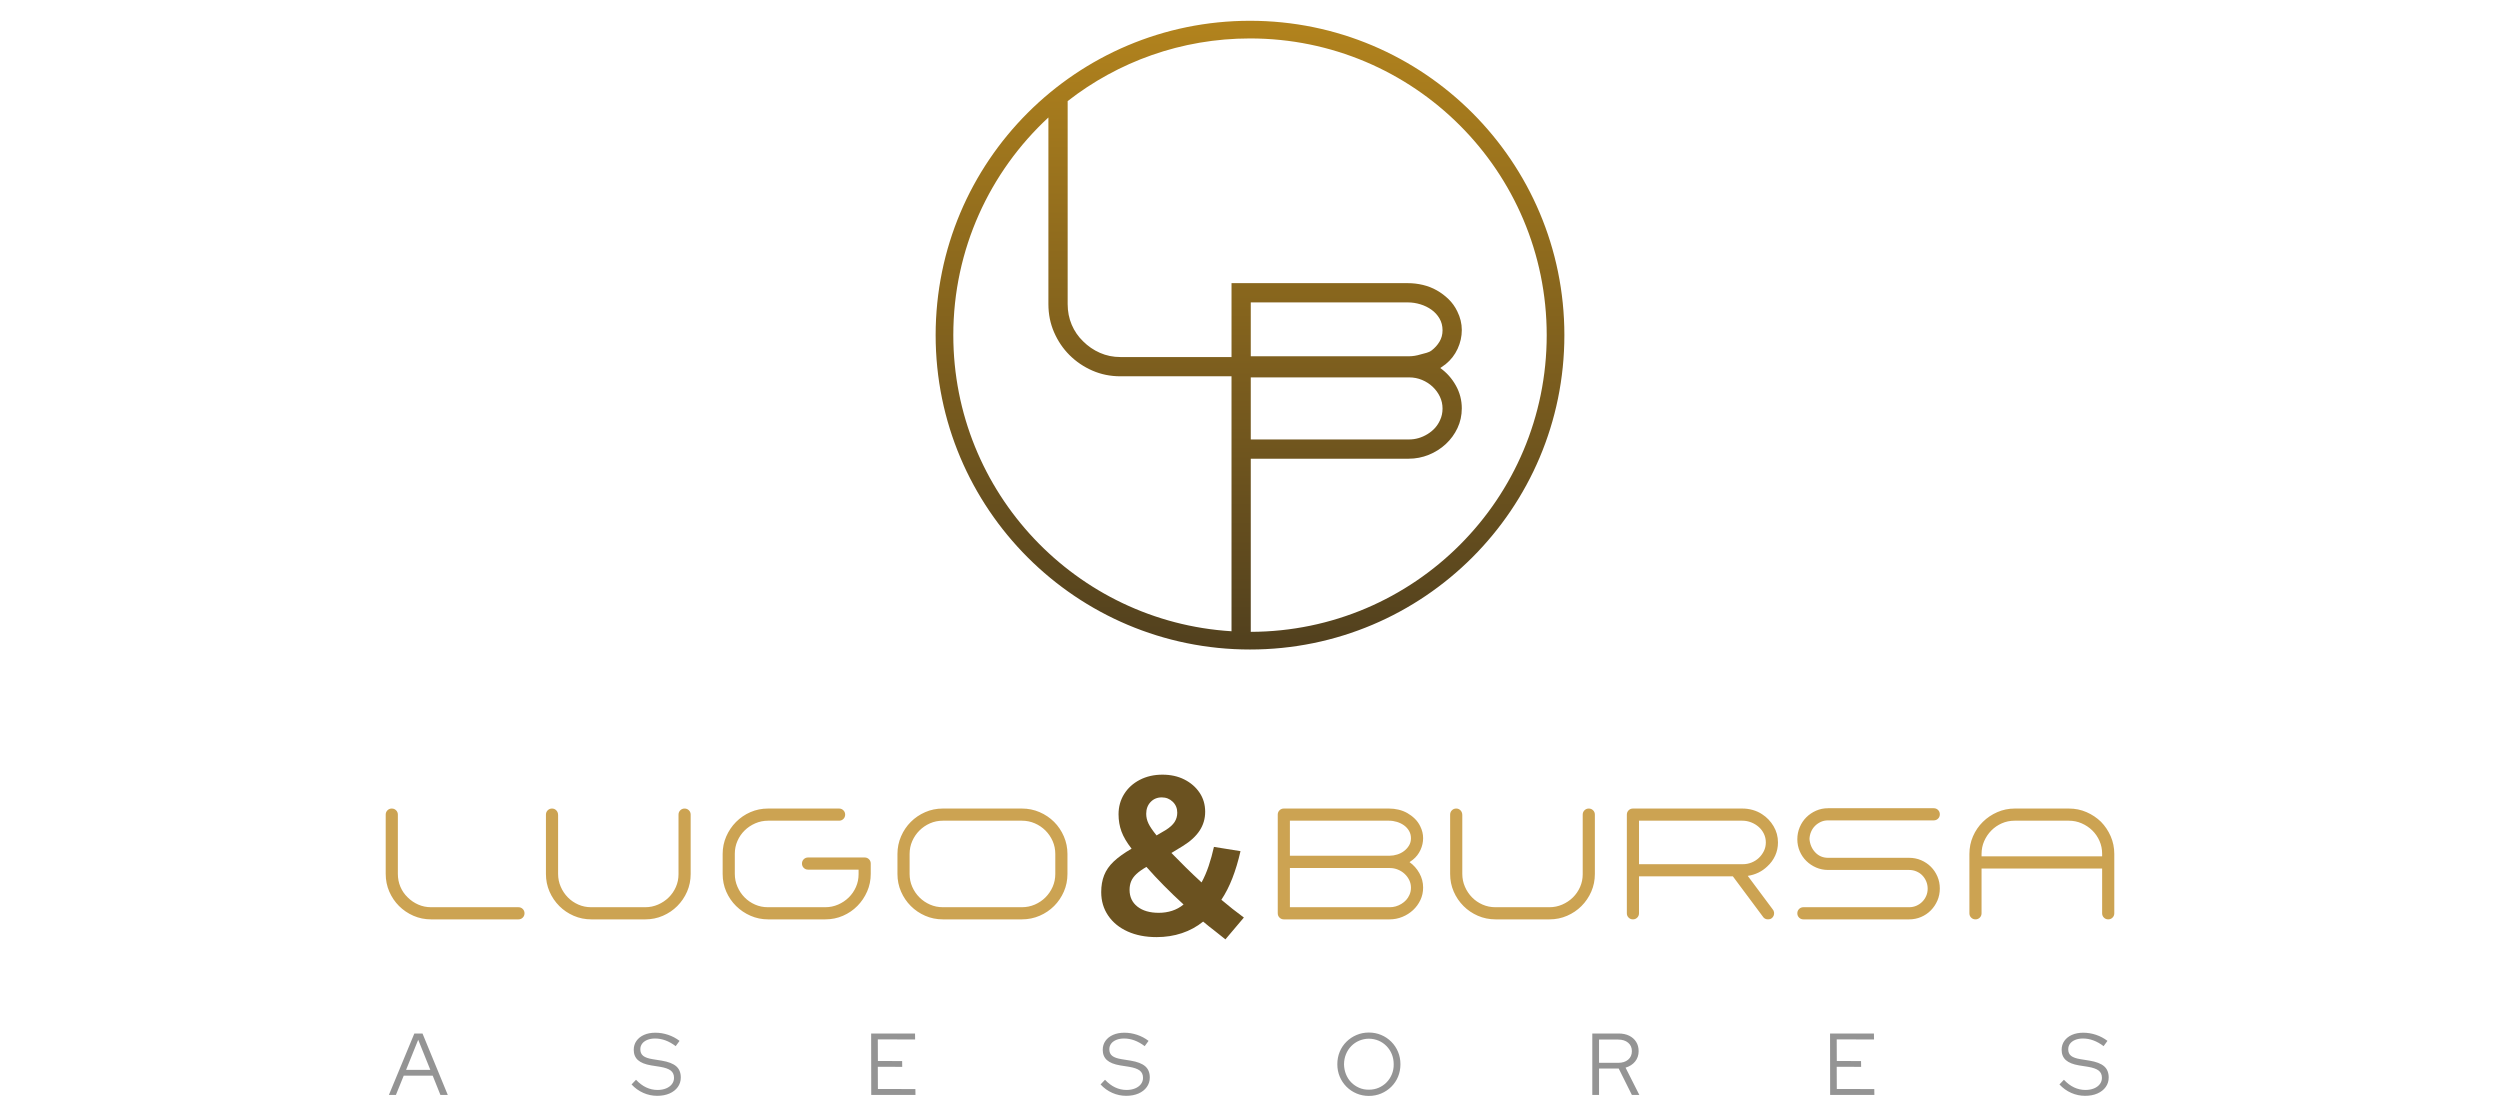 <?xml version="1.0" encoding="UTF-8"?>
<!DOCTYPE svg PUBLIC "-//W3C//DTD SVG 1.1//EN" "http://www.w3.org/Graphics/SVG/1.1/DTD/svg11.dtd">
<!-- Creator: CorelDRAW 2021 (64-Bit) -->
<svg xmlns="http://www.w3.org/2000/svg" xml:space="preserve" width="25.4mm" height="11.261mm" version="1.1" style="shape-rendering:geometricPrecision; text-rendering:geometricPrecision; image-rendering:optimizeQuality; fill-rule:evenodd; clip-rule:evenodd"
viewBox="0 0 2539.98 1126.06"
 xmlns:xlink="http://www.w3.org/1999/xlink"
 xmlns:xodm="http://www.corel.com/coreldraw/odm/2003">
 <defs>
  <style type="text/css">
   <![CDATA[
    .fil3 {fill:#6B5220;fill-rule:nonzero}
    .fil1 {fill:#949494;fill-rule:nonzero}
    .fil2 {fill:#CCA352;fill-rule:nonzero}
    .fil0 {fill:url(#id0)}
   ]]>
  </style>
  <linearGradient id="id0" gradientUnits="userSpaceOnUse" x1="1270" y1="659.89" x2="1270" y2="21.1">
   <stop offset="0" style="stop-opacity:1; stop-color:#51401E"/>
   <stop offset="1" style="stop-opacity:1; stop-color:#B2831D"/>
  </linearGradient>
 </defs>
 <g id="Capa_x0020_1">
  <path class="fil0" d="M1270 21.1c176.39,0 319.39,143 319.39,319.39 0,176.39 -143,319.39 -319.39,319.39 -176.4,0 -319.4,-143 -319.4,-319.39 0,-176.39 143,-319.39 319.4,-319.39zm193.29 352.79c6.52,4.63 11.8,10.55 15.83,17.76 4.04,7.2 6.05,14.93 6.05,23.16 0,7.21 -1.46,13.9 -4.37,20.08 -2.92,6.18 -6.87,11.58 -11.84,16.21 -4.98,4.64 -10.73,8.28 -17.25,10.94 -6.52,2.66 -13.38,3.99 -20.59,3.99l-160.35 0 0 175.9c166.13,-0.42 300.67,-135.21 300.67,-301.44 0,-166.48 -134.96,-301.45 -301.44,-301.45 -69.86,0 -134.16,23.77 -185.27,63.65l0 206.25c0,7.54 1.38,14.54 4.12,20.97 2.74,6.44 6.61,12.06 11.58,16.86 4.98,4.98 10.68,8.88 17.12,11.71 6.43,2.83 13.34,4.25 20.72,4.25l112.94 0 0 -75.07 179.14 0c5.15,0 10.25,0.6 15.31,1.8 5.06,1.21 9.78,3.05 14.16,5.54 4.38,2.49 8.36,5.49 11.97,9.01 3.6,3.51 6.52,7.59 8.75,12.22 3.09,6.18 4.63,12.53 4.63,19.05 0,6.52 -1.41,12.87 -4.24,19.05 -2.84,6.17 -6.91,11.41 -12.23,15.7l-5.41 3.86zm-212.08 267.45l0 -175.31 0 -41.87 0 -41.87 -112.94 0c-10.13,0 -19.61,-1.93 -28.44,-5.79 -8.84,-3.86 -16.6,-9.14 -23.3,-15.83 -6.52,-6.52 -11.71,-14.2 -15.57,-23.04 -3.86,-8.83 -5.79,-18.4 -5.79,-28.69l0 -189.6c-59.42,55.06 -96.62,133.76 -96.62,221.15 0,160.17 124.93,291.15 282.66,300.85zm19.56 -279.38l160.61 0c3.94,0 7.98,-0.65 12.09,-1.93 4.12,-1.29 7.81,-1.54 11.07,-4.03 3.26,-2.49 5.92,-5.45 7.98,-8.88 2.06,-3.43 3.09,-7.29 3.09,-11.58 0,-4.46 -1.03,-8.45 -3.09,-11.97 -2.06,-3.52 -4.76,-6.48 -8.11,-8.88 -3.34,-2.4 -7.12,-4.25 -11.32,-5.54 -4.21,-1.28 -8.45,-1.93 -12.74,-1.93l-159.58 0 0 54.74zm192.27 64.95c1.71,-3.6 2.57,-7.55 2.57,-11.84 0,-4.29 -0.9,-8.32 -2.7,-12.1 -1.8,-3.77 -4.25,-7.12 -7.34,-10.04 -3.09,-2.91 -6.69,-5.23 -10.81,-6.95 -4.12,-1.71 -8.49,-2.57 -13.12,-2.57l-160.87 0 0 40.75 0 22.31 160.87 0c6.51,0 12.74,-1.8 18.66,-5.4 5.91,-3.61 10.16,-8.33 12.74,-14.16z"/>
  <path class="fil1" d="M395.11 1112.45l25.86 -62.43 8.29 0 25.69 62.43 -7.49 0 -7.85 -19.62 -29.43 0 -7.94 19.62 -7.13 0zm17.48 -25.51l24.61 0 -12.31 -30.58 -12.3 30.58zm255.19 26.4c-4.93,0 -9.66,-0.99 -14.18,-2.99 -4.52,-1.99 -8.5,-4.86 -11.95,-8.6l4.55 -4.73c3.21,3.45 6.64,6.04 10.3,7.76 3.66,1.72 7.51,2.59 11.55,2.59 3.27,0 6.17,-0.52 8.69,-1.56 2.53,-1.04 4.51,-2.5 5.93,-4.37 1.43,-1.88 2.14,-4 2.14,-6.38 0,-3.21 -1.11,-5.68 -3.34,-7.4 -2.23,-1.73 -5.9,-3 -11.01,-3.84l-9.01 -1.42c-6.01,-1.01 -10.44,-2.8 -13.29,-5.35 -2.85,-2.56 -4.28,-6.04 -4.28,-10.44 0,-3.45 0.92,-6.48 2.77,-9.09 1.84,-2.62 4.41,-4.66 7.71,-6.11 3.3,-1.46 7.12,-2.19 11.46,-2.19 4.4,0 8.72,0.71 12.97,2.14 4.26,1.43 8.13,3.48 11.64,6.16l-3.92 5.35c-6.84,-5.18 -13.82,-7.76 -20.96,-7.76 -2.97,0 -5.59,0.46 -7.85,1.38 -2.26,0.92 -4.01,2.2 -5.26,3.83 -1.25,1.64 -1.87,3.56 -1.87,5.76 0,2.91 0.98,5.14 2.94,6.68 1.96,1.55 5.2,2.68 9.72,3.39l8.92 1.43c6.84,1.13 11.8,3.05 14.89,5.75 3.1,2.71 4.64,6.5 4.64,11.37 0,3.63 -1.01,6.86 -3.03,9.68 -2.02,2.82 -4.83,5.02 -8.43,6.6 -3.6,1.57 -7.74,2.36 -12.44,2.36zm217.39 -0.89l-0.09 -62.43 44.59 0 0.09 6.07 -37.91 -0.09 0.09 21.94 24.62 0.09 0.09 5.88 -24.8 -0.09 0.09 22.57 38.08 0.08 0.09 5.98 -44.94 0zm259.11 0.89c-4.93,0 -9.66,-0.99 -14.18,-2.99 -4.52,-1.99 -8.5,-4.86 -11.95,-8.6l4.55 -4.73c3.21,3.45 6.64,6.04 10.3,7.76 3.66,1.72 7.51,2.59 11.55,2.59 3.27,0 6.17,-0.52 8.69,-1.56 2.53,-1.04 4.51,-2.5 5.93,-4.37 1.43,-1.88 2.14,-4 2.14,-6.38 0,-3.21 -1.11,-5.68 -3.34,-7.4 -2.23,-1.73 -5.9,-3 -11.01,-3.84l-9.01 -1.42c-6.01,-1.01 -10.44,-2.8 -13.29,-5.35 -2.85,-2.56 -4.28,-6.04 -4.28,-10.44 0,-3.45 0.92,-6.48 2.77,-9.09 1.84,-2.62 4.41,-4.66 7.71,-6.11 3.3,-1.46 7.12,-2.19 11.46,-2.19 4.4,0 8.72,0.71 12.97,2.14 4.26,1.43 8.13,3.48 11.64,6.16l-3.92 5.35c-6.84,-5.18 -13.82,-7.76 -20.96,-7.76 -2.97,0 -5.59,0.46 -7.85,1.38 -2.26,0.92 -4.01,2.2 -5.26,3.83 -1.25,1.64 -1.87,3.56 -1.87,5.76 0,2.91 0.98,5.14 2.94,6.68 1.96,1.55 5.2,2.68 9.72,3.39l8.92 1.43c6.84,1.13 11.8,3.05 14.89,5.75 3.1,2.71 4.64,6.5 4.64,11.37 0,3.63 -1.01,6.86 -3.03,9.68 -2.02,2.82 -4.83,5.02 -8.43,6.6 -3.6,1.57 -7.74,2.36 -12.44,2.36zm246.46 0.09c-4.4,0 -8.55,-0.82 -12.44,-2.45 -3.9,-1.64 -7.31,-3.93 -10.26,-6.87 -2.94,-2.94 -5.23,-6.36 -6.86,-10.25 -1.64,-3.9 -2.46,-8.1 -2.46,-12.62 0,-4.52 0.81,-8.73 2.41,-12.62 1.61,-3.9 3.9,-7.31 6.87,-10.26 2.97,-2.94 6.4,-5.23 10.3,-6.86 3.89,-1.64 8.04,-2.46 12.44,-2.46 4.46,0 8.63,0.82 12.53,2.46 3.89,1.63 7.31,3.92 10.25,6.86 2.95,2.95 5.24,6.36 6.87,10.26 1.64,3.89 2.45,8.1 2.45,12.62 0,4.52 -0.8,8.72 -2.4,12.62 -1.61,3.89 -3.9,7.31 -6.87,10.25 -2.97,2.94 -6.41,5.23 -10.3,6.87 -3.9,1.63 -8.07,2.45 -12.53,2.45zm0.09 -6.33c3.57,0 6.86,-0.65 9.9,-1.96 3.03,-1.31 5.69,-3.12 7.98,-5.44 2.29,-2.32 4.09,-5.06 5.39,-8.21 1.31,-3.15 1.94,-6.57 1.88,-10.25 0,-3.69 -0.64,-7.09 -1.92,-10.21 -1.28,-3.13 -3.06,-5.86 -5.35,-8.21 -2.29,-2.35 -4.95,-4.18 -7.98,-5.48 -3.04,-1.31 -6.36,-1.99 -9.99,-2.05 -3.51,0.06 -6.79,0.74 -9.86,2.05 -3.06,1.3 -5.73,3.13 -8.02,5.48 -2.29,2.35 -4.07,5.08 -5.35,8.21 -1.28,3.12 -1.95,6.52 -2.01,10.21 0.06,3.62 0.73,7.03 2.01,10.21 1.28,3.18 3.06,5.93 5.35,8.25 2.29,2.32 4.96,4.14 8.02,5.48 3.07,1.34 6.38,1.98 9.95,1.92zm226.93 5.35l0 -62.43 26.75 0c4.1,0 7.67,0.75 10.7,2.23 3.03,1.49 5.4,3.57 7.09,6.25 1.7,2.67 2.54,5.82 2.54,9.45 0,4.1 -1.2,7.62 -3.61,10.57 -2.41,2.94 -5.63,5.01 -9.67,6.2l14 27.73 -7.58 0 -13.38 -26.84 -19.98 0 0 26.84 -6.86 0zm6.86 -32.64l19.44 0c4.23,0 7.6,-1.07 10.13,-3.21 2.52,-2.14 3.79,-5.02 3.79,-8.65 0,-3.57 -1.27,-6.42 -3.79,-8.56 -2.53,-2.14 -5.9,-3.21 -10.13,-3.21l-19.44 0 0 23.63zm234.78 32.64l-0.09 -62.43 44.59 0 0.09 6.07 -37.91 -0.09 0.09 21.94 24.62 0.09 0.09 5.88 -24.8 -0.09 0.09 22.57 38.08 0.08 0.09 5.98 -44.94 0zm259.11 0.89c-4.93,0 -9.66,-0.99 -14.18,-2.99 -4.52,-1.99 -8.5,-4.86 -11.95,-8.6l4.55 -4.73c3.21,3.45 6.64,6.04 10.3,7.76 3.66,1.72 7.51,2.59 11.55,2.59 3.27,0 6.17,-0.52 8.69,-1.56 2.53,-1.04 4.51,-2.5 5.93,-4.37 1.43,-1.88 2.14,-4 2.14,-6.38 0,-3.21 -1.11,-5.68 -3.34,-7.4 -2.23,-1.73 -5.9,-3 -11.01,-3.84l-9.01 -1.42c-6.01,-1.01 -10.44,-2.8 -13.29,-5.35 -2.85,-2.56 -4.28,-6.04 -4.28,-10.44 0,-3.45 0.92,-6.48 2.77,-9.09 1.84,-2.62 4.41,-4.66 7.71,-6.11 3.3,-1.46 7.12,-2.19 11.46,-2.19 4.4,0 8.72,0.71 12.97,2.14 4.26,1.43 8.13,3.48 11.64,6.16l-3.92 5.35c-6.84,-5.18 -13.82,-7.76 -20.96,-7.76 -2.97,0 -5.59,0.46 -7.85,1.38 -2.26,0.92 -4.01,2.2 -5.26,3.83 -1.25,1.64 -1.87,3.56 -1.87,5.76 0,2.91 0.98,5.14 2.94,6.68 1.96,1.55 5.2,2.68 9.72,3.39l8.92 1.43c6.84,1.13 11.8,3.05 14.89,5.75 3.1,2.71 4.64,6.5 4.64,11.37 0,3.63 -1.01,6.86 -3.03,9.68 -2.02,2.82 -4.83,5.02 -8.43,6.6 -3.6,1.57 -7.74,2.36 -12.44,2.36z"/>
  <path class="fil2" d="M391.87 827.64c0,-1.74 0.59,-3.2 1.79,-4.39 1.19,-1.19 2.65,-1.79 4.38,-1.79 1.74,0 3.2,0.6 4.39,1.79 1.19,1.19 1.79,2.65 1.79,4.39l0 60.11c0,4.77 0.86,9.18 2.6,13.25 1.73,4.06 4.17,7.6 7.31,10.64 3.14,3.14 6.74,5.6 10.8,7.39 4.06,1.79 8.42,2.68 13.08,2.68l88.72 0c1.73,0 3.19,0.6 4.38,1.79 1.19,1.19 1.79,2.65 1.79,4.39 0,1.73 -0.6,3.19 -1.79,4.38 -1.19,1.19 -2.65,1.79 -4.38,1.79l-88.72 0c-6.39,0 -12.37,-1.22 -17.95,-3.66 -5.58,-2.43 -10.48,-5.76 -14.71,-9.99 -4.11,-4.11 -7.39,-8.96 -9.83,-14.54 -2.43,-5.58 -3.65,-11.62 -3.65,-18.12l0 -60.11zm162.8 0c0,-1.74 0.59,-3.2 1.79,-4.39 1.19,-1.19 2.65,-1.79 4.38,-1.79 1.74,0 3.2,0.62 4.39,1.87 1.19,1.25 1.79,2.84 1.79,4.79l0 59.8c0,4.55 0.89,8.88 2.68,12.99 1.78,4.12 4.19,7.72 7.23,10.81 3.03,3.09 6.58,5.52 10.64,7.31 4.06,1.79 8.42,2.68 13.08,2.68l54.92 0c4.55,0 8.88,-0.89 13,-2.68 4.11,-1.79 7.71,-4.2 10.8,-7.23 3.09,-3.03 5.53,-6.58 7.31,-10.64 1.79,-4.06 2.68,-8.37 2.68,-12.92l0 -60.6c0,-1.74 0.6,-3.2 1.79,-4.39 1.19,-1.19 2.66,-1.79 4.39,-1.79 1.73,0 3.19,0.6 4.39,1.79 1.19,1.19 1.78,2.65 1.78,4.39l0 60.28c0,6.39 -1.22,12.37 -3.65,17.95 -2.44,5.58 -5.77,10.48 -10,14.7 -4.11,4.12 -8.96,7.4 -14.54,9.83 -5.58,2.44 -11.56,3.66 -17.95,3.66l-54.6 0c-6.49,0 -12.53,-1.22 -18.11,-3.66 -5.58,-2.43 -10.43,-5.71 -14.54,-9.83 -4.23,-4.22 -7.56,-9.12 -10,-14.7 -2.43,-5.58 -3.65,-11.56 -3.65,-17.95l0 -60.28zm260.13 49.71c0,-1.73 0.59,-3.19 1.79,-4.38 1.19,-1.19 2.65,-1.79 4.38,-1.79l57.03 0 0.49 0c1.73,0 3.2,0.6 4.39,1.79 1.19,1.19 1.78,2.65 1.78,4.38l0 10.57c0,6.28 -1.21,12.21 -3.65,17.79 -2.44,5.58 -5.74,10.48 -9.91,14.7 -4.17,4.23 -9.05,7.56 -14.63,9.99 -5.57,2.44 -11.56,3.66 -17.95,3.66l-58.17 0c-6.28,0 -12.21,-1.22 -17.79,-3.66 -5.58,-2.43 -10.48,-5.74 -14.7,-9.91 -4.23,-4.17 -7.56,-9.04 -10,-14.62 -2.43,-5.58 -3.65,-11.56 -3.65,-17.95l0 -20.31c0,-6.29 1.22,-12.22 3.65,-17.8 2.44,-5.57 5.74,-10.48 9.92,-14.7 4.17,-4.22 9.04,-7.56 14.62,-9.99 5.58,-2.44 11.56,-3.66 17.95,-3.66l72.14 0c1.74,0 3.2,0.6 4.39,1.79 1.19,1.19 1.79,2.65 1.79,4.39 0,1.73 -0.6,3.19 -1.79,4.38 -1.19,1.19 -2.65,1.79 -4.39,1.79l-72.14 0c-4.55,0 -8.88,0.89 -13,2.68 -4.11,1.79 -7.71,4.2 -10.8,7.23 -3.09,3.03 -5.53,6.58 -7.31,10.64 -1.79,4.07 -2.68,8.37 -2.68,12.92l0 20.64c0,4.55 0.89,8.88 2.68,12.99 1.78,4.12 4.19,7.72 7.23,10.81 3.03,3.09 6.58,5.52 10.64,7.31 4.06,1.79 8.37,2.68 12.92,2.68l58.49 0c4.55,0 8.88,-0.89 13,-2.68 4.11,-1.79 7.72,-4.2 10.8,-7.23 3.09,-3.03 5.53,-6.58 7.32,-10.64 1.78,-4.06 2.68,-8.37 2.68,-12.92l0 -4.71 -51.35 0c-1.73,0 -3.19,-0.6 -4.38,-1.79 -1.2,-1.19 -1.79,-2.65 -1.79,-4.39zm143.15 56.71c-6.4,0 -12.38,-1.22 -17.96,-3.66 -5.58,-2.43 -10.45,-5.74 -14.62,-9.91 -4.17,-4.17 -7.48,-9.04 -9.91,-14.62 -2.44,-5.58 -3.66,-11.56 -3.66,-17.95l0 -20.31c0,-6.29 1.22,-12.24 3.66,-17.88 2.43,-5.63 5.74,-10.53 9.91,-14.7 4.17,-4.17 9.04,-7.48 14.62,-9.91 5.58,-2.44 11.56,-3.66 17.96,-3.66l80.26 0c6.39,0 12.4,1.22 18.04,3.66 5.63,2.43 10.53,5.74 14.7,9.91 4.17,4.17 7.47,9.07 9.91,14.7 2.44,5.64 3.66,11.59 3.66,17.88l0 20.31c0,6.39 -1.22,12.37 -3.66,17.95 -2.44,5.58 -5.74,10.45 -9.91,14.62 -4.17,4.17 -9.07,7.48 -14.7,9.91 -5.64,2.44 -11.65,3.66 -18.04,3.66l-80.26 0zm-33.8 -46.14c0,4.65 0.89,9.01 2.68,13.08 1.79,4.06 4.22,7.63 7.31,10.72 3.09,3.09 6.66,5.52 10.73,7.31 4.06,1.79 8.42,2.68 13.08,2.68l80.26 0c4.66,0 9.04,-0.89 13.16,-2.68 4.12,-1.79 7.72,-4.22 10.81,-7.31 3.08,-3.09 5.52,-6.66 7.31,-10.72 1.78,-4.07 2.68,-8.43 2.68,-13.08l0 -20.31c0,-4.66 -0.9,-9.02 -2.68,-13.08 -1.79,-4.07 -4.23,-7.64 -7.31,-10.73 -3.09,-3.08 -6.69,-5.52 -10.81,-7.31 -4.12,-1.79 -8.5,-2.68 -13.16,-2.68l-80.26 0c-4.66,0 -9.02,0.89 -13.08,2.68 -4.07,1.79 -7.64,4.23 -10.73,7.31 -3.09,3.09 -5.52,6.66 -7.31,10.73 -1.79,4.06 -2.68,8.42 -2.68,13.08l0 20.31zm374.03 39.48l0 -99.76c0,-1.74 0.59,-3.2 1.79,-4.39 1.19,-1.19 2.65,-1.79 4.38,-1.79l0.49 0 106.42 0c3.25,0 6.48,0.38 9.67,1.14 3.2,0.76 6.18,1.92 8.94,3.49 2.76,1.57 5.28,3.47 7.55,5.69 2.28,2.22 4.12,4.79 5.53,7.72 1.95,3.9 2.92,7.9 2.92,12.02 0,4.12 -0.89,8.12 -2.68,12.02 -1.79,3.9 -4.36,7.21 -7.72,9.91l-3.41 2.44c4.12,2.93 7.45,6.66 9.99,11.21 2.55,4.55 3.82,9.43 3.82,14.63 0,4.55 -0.92,8.77 -2.76,12.67 -1.84,3.9 -4.33,7.31 -7.47,10.24 -3.15,2.92 -6.77,5.22 -10.89,6.9 -4.12,1.68 -8.45,2.52 -13,2.52l-106.91 0 -0.49 0c-1.73,0 -3.19,-0.6 -4.38,-1.79 -1.2,-1.19 -1.79,-2.65 -1.79,-4.38l0 -0.49zm133.72 -18.04c1.08,-2.27 1.62,-4.76 1.62,-7.47 0,-2.71 -0.56,-5.25 -1.7,-7.64 -1.14,-2.38 -2.68,-4.49 -4.63,-6.33 -1.95,-1.85 -4.23,-3.31 -6.83,-4.39 -2.6,-1.08 -5.36,-1.63 -8.28,-1.63l-101.55 0 0 39.81 101.55 0c4.11,0 8.04,-1.14 11.78,-3.41 3.73,-2.28 6.41,-5.25 8.04,-8.94zm-121.37 -39.97l101.38 0c2.5,0 5.04,-0.4 7.64,-1.22 2.6,-0.81 4.93,-2 6.99,-3.57 2.06,-1.57 3.73,-3.44 5.03,-5.61 1.3,-2.16 1.95,-4.6 1.95,-7.31 0,-2.81 -0.65,-5.33 -1.95,-7.55 -1.3,-2.22 -3,-4.09 -5.11,-5.61 -2.12,-1.51 -4.5,-2.68 -7.15,-3.49 -2.66,-0.81 -5.34,-1.22 -8.05,-1.22l-100.73 0 0 35.58zm162.8 -41.75c0,-1.74 0.59,-3.2 1.79,-4.39 1.19,-1.19 2.65,-1.79 4.38,-1.79 1.74,0 3.2,0.62 4.39,1.87 1.19,1.25 1.79,2.84 1.79,4.79l0 59.8c0,4.55 0.89,8.88 2.68,12.99 1.78,4.12 4.19,7.72 7.23,10.81 3.03,3.09 6.58,5.52 10.64,7.31 4.06,1.79 8.42,2.68 13.08,2.68l54.92 0c4.55,0 8.88,-0.89 13,-2.68 4.11,-1.79 7.71,-4.2 10.8,-7.23 3.09,-3.03 5.53,-6.58 7.31,-10.64 1.79,-4.06 2.68,-8.37 2.68,-12.92l0 -60.6c0,-1.74 0.6,-3.2 1.79,-4.39 1.19,-1.19 2.66,-1.79 4.39,-1.79 1.73,0 3.19,0.6 4.39,1.79 1.19,1.19 1.78,2.65 1.78,4.39l0 60.28c0,6.39 -1.22,12.37 -3.65,17.95 -2.44,5.58 -5.77,10.48 -10,14.7 -4.11,4.12 -8.96,7.4 -14.54,9.83 -5.58,2.44 -11.56,3.66 -17.95,3.66l-54.6 0c-6.49,0 -12.53,-1.22 -18.11,-3.66 -5.58,-2.43 -10.43,-5.71 -14.54,-9.83 -4.23,-4.22 -7.56,-9.12 -10,-14.7 -2.43,-5.58 -3.65,-11.56 -3.65,-17.95l0 -60.28zm179.54 0c0,-1.74 0.59,-3.2 1.79,-4.39 1.19,-1.19 2.65,-1.79 4.38,-1.79l111.14 0c3.68,0 7.23,0.49 10.64,1.46 3.41,0.98 6.53,2.39 9.34,4.23 4.88,3.14 8.8,7.23 11.78,12.27 2.98,5.03 4.47,10.53 4.47,16.49 0,4.76 -0.95,9.23 -2.84,13.4 -1.9,4.17 -4.58,7.83 -8.04,10.97 -5.42,5.2 -12.03,8.39 -19.83,9.59l25.19 33.79c0.86,0.98 1.38,2.06 1.54,3.25 0.16,1.19 0.03,2.33 -0.41,3.41 -0.43,1.09 -1.13,1.98 -2.11,2.68 -0.97,0.71 -2.16,1.06 -3.57,1.06 -2.39,0 -4.17,-0.97 -5.36,-2.92l-30.39 -40.79 -95.37 0 0 37.54c0,1.73 -0.6,3.19 -1.79,4.38 -1.19,1.19 -2.65,1.79 -4.39,1.79 -1.73,0 -3.19,-0.6 -4.38,-1.79 -1.2,-1.19 -1.79,-2.65 -1.79,-4.38l0 -100.25zm12.35 50.36l105.61 0c3.03,0 5.96,-0.56 8.77,-1.7 2.82,-1.14 5.28,-2.71 7.4,-4.71 2.11,-2.01 3.81,-4.34 5.11,-6.99 1.3,-2.65 1.95,-5.55 1.95,-8.69 0,-3.14 -0.65,-6.07 -1.95,-8.78 -1.3,-2.7 -3.06,-5.03 -5.28,-6.98 -2.22,-1.95 -4.76,-3.5 -7.63,-4.63 -2.87,-1.14 -5.88,-1.71 -9.02,-1.71l-104.96 0 0 44.19zm160.85 49.89c0,-1.74 0.6,-3.2 1.79,-4.39 1.19,-1.19 2.65,-1.79 4.39,-1.79l107.4 0c2.6,0 5.03,-0.49 7.31,-1.46 2.27,-0.98 4.28,-2.33 6.01,-4.06 1.73,-1.74 3.09,-3.74 4.06,-6.01 0.98,-2.28 1.46,-4.72 1.46,-7.32 0,-2.6 -0.48,-5.06 -1.46,-7.39 -0.97,-2.33 -2.3,-4.36 -3.98,-6.09 -1.68,-1.74 -3.68,-3.09 -6.01,-4.06 -2.33,-0.98 -4.79,-1.47 -7.39,-1.47l-82.38 0c-4.22,0 -8.23,-0.81 -12.02,-2.43 -3.79,-1.63 -7.13,-3.85 -10,-6.67 -2.87,-2.81 -5.11,-6.12 -6.74,-9.91 -1.62,-3.79 -2.44,-7.85 -2.44,-12.18 0,-4.34 0.82,-8.42 2.44,-12.27 1.63,-3.85 3.85,-7.18 6.66,-9.99 2.82,-2.82 6.12,-5.07 9.91,-6.75 3.8,-1.67 7.86,-2.51 12.19,-2.51l107.4 0c1.73,0 3.19,0.59 4.39,1.78 1.19,1.2 1.78,2.66 1.78,4.39 0,1.73 -0.59,3.2 -1.78,4.39 -1.2,1.19 -2.66,1.78 -4.39,1.78l-107.4 0c-2.71,0 -5.17,0.52 -7.39,1.55 -2.22,1.03 -4.17,2.38 -5.85,4.06 -1.68,1.68 -3.01,3.66 -3.98,5.93 -0.98,2.28 -1.52,4.71 -1.63,7.31 0.44,5.42 2.39,9.97 5.85,13.65 3.47,3.68 7.8,5.53 13,5.53l82.38 0c4.33,0 8.39,0.81 12.18,2.43 3.79,1.63 7.1,3.85 9.91,6.66 2.82,2.82 5.04,6.12 6.67,9.92 1.62,3.79 2.43,7.85 2.43,12.18 0,4.33 -0.81,8.4 -2.43,12.19 -1.63,3.79 -3.85,7.12 -6.67,9.99 -2.81,2.87 -6.12,5.12 -9.91,6.74 -3.79,1.63 -7.85,2.44 -12.18,2.44l-107.4 0c-1.74,0 -3.2,-0.6 -4.39,-1.79 -1.19,-1.19 -1.79,-2.65 -1.79,-4.38zm174.83 -60.28c0,-6.4 1.21,-12.38 3.65,-17.96 2.44,-5.58 5.77,-10.45 9.99,-14.62 4.23,-4.17 9.13,-7.48 14.71,-9.91 5.58,-2.44 11.51,-3.66 17.79,-3.66l54.92 0c6.39,0 12.37,1.22 17.95,3.66 5.58,2.43 10.48,5.71 14.71,9.83 4.11,4.22 7.39,9.12 9.83,14.7 2.43,5.58 3.65,11.56 3.65,17.96l0 60.28c0,1.73 -0.59,3.19 -1.78,4.38 -1.2,1.19 -2.66,1.79 -4.39,1.79 -1.73,0 -3.2,-0.6 -4.39,-1.79 -1.19,-1.19 -1.79,-2.65 -1.79,-4.38l0 -45.5 -122.51 0 0 45.5c0,1.73 -0.59,3.19 -1.78,4.38 -1.19,1.19 -2.66,1.79 -4.39,1.79 -1.73,0 -3.2,-0.6 -4.39,-1.79 -1.19,-1.19 -1.78,-2.65 -1.78,-4.38l0 -60.28zm134.85 2.43l0 -2.76c0,-4.55 -0.89,-8.85 -2.68,-12.92 -1.78,-4.06 -4.22,-7.61 -7.31,-10.64 -3.09,-3.03 -6.69,-5.44 -10.8,-7.23 -4.12,-1.79 -8.45,-2.68 -13,-2.68l-55.25 0c-4.54,0 -8.85,0.89 -12.91,2.68 -4.06,1.79 -7.61,4.23 -10.64,7.31 -3.04,3.09 -5.45,6.66 -7.24,10.73 -1.78,4.06 -2.68,8.42 -2.68,13.08l0 2.43 122.51 0z"/>
  <path class="fil3" d="M1175.06 952.08c-11.12,0 -20.92,-1.9 -29.37,-5.71 -8.46,-3.81 -15.05,-9.18 -19.78,-16.12 -4.72,-6.93 -7.09,-14.89 -7.09,-23.89 0,-6.4 1,-12.11 2.98,-17.14 1.98,-5.03 5.22,-9.68 9.71,-13.94 4.5,-4.27 10.56,-8.62 18.18,-13.04 -4.88,-6.24 -8.31,-12.07 -10.29,-17.48 -1.98,-5.41 -2.97,-11.24 -2.97,-17.49 0,-7.62 1.9,-14.48 5.71,-20.57 3.81,-6.1 9.11,-10.9 15.89,-14.41 6.78,-3.5 14.44,-5.25 22.97,-5.25 8.39,0 15.82,1.63 22.29,4.91 6.48,3.28 11.62,7.73 15.43,13.37 3.81,5.64 5.72,12.12 5.72,19.43 0,7.01 -1.87,13.38 -5.6,19.09 -3.74,5.72 -9.41,10.94 -17.03,15.66l-11.66 7.09c4.57,4.72 9.45,9.64 14.63,14.74 5.18,5.11 10.51,10.18 16,15.2 2.74,-5.02 5.14,-10.59 7.2,-16.68 2.06,-6.1 3.85,-12.58 5.37,-19.43l26.98 4.34c-2.29,10.06 -5.03,19.2 -8.23,27.43 -3.2,8.23 -6.94,15.55 -11.2,21.95 3.96,3.35 7.73,6.44 11.31,9.26 3.58,2.81 7.43,5.75 11.55,8.8l-18.75 22.17c-3.5,-2.9 -7.2,-5.83 -11.08,-8.8 -3.89,-2.97 -7.74,-6.06 -11.55,-9.26 -6.4,5.18 -13.6,9.11 -21.6,11.77 -8,2.67 -16.58,4 -25.72,4zm0 -103.32l9.37 -5.49c4.12,-2.59 7.09,-5.29 8.92,-8.11 1.83,-2.82 2.74,-5.99 2.74,-9.49 0,-4.42 -1.52,-8.12 -4.57,-11.09 -3.05,-2.97 -6.78,-4.46 -11.2,-4.46 -4.57,0 -8.35,1.57 -11.32,4.69 -2.97,3.12 -4.46,7.13 -4.46,12 0,3.35 0.77,6.63 2.29,9.83 1.52,3.2 4.27,7.24 8.23,12.12zm2.29 78.64c4.72,0 9.22,-0.69 13.48,-2.06 4.27,-1.37 8.16,-3.51 11.66,-6.4 -6.86,-6.25 -13.45,-12.58 -19.77,-18.98 -6.33,-6.4 -12.31,-12.8 -17.95,-19.2 -4.26,2.44 -7.65,4.84 -10.17,7.2 -2.51,2.36 -4.3,4.84 -5.37,7.43 -1.07,2.59 -1.6,5.49 -1.6,8.69 0,7.16 2.67,12.84 8,17.03 5.33,4.19 12.57,6.29 21.72,6.29z"/>
 </g>
</svg>
